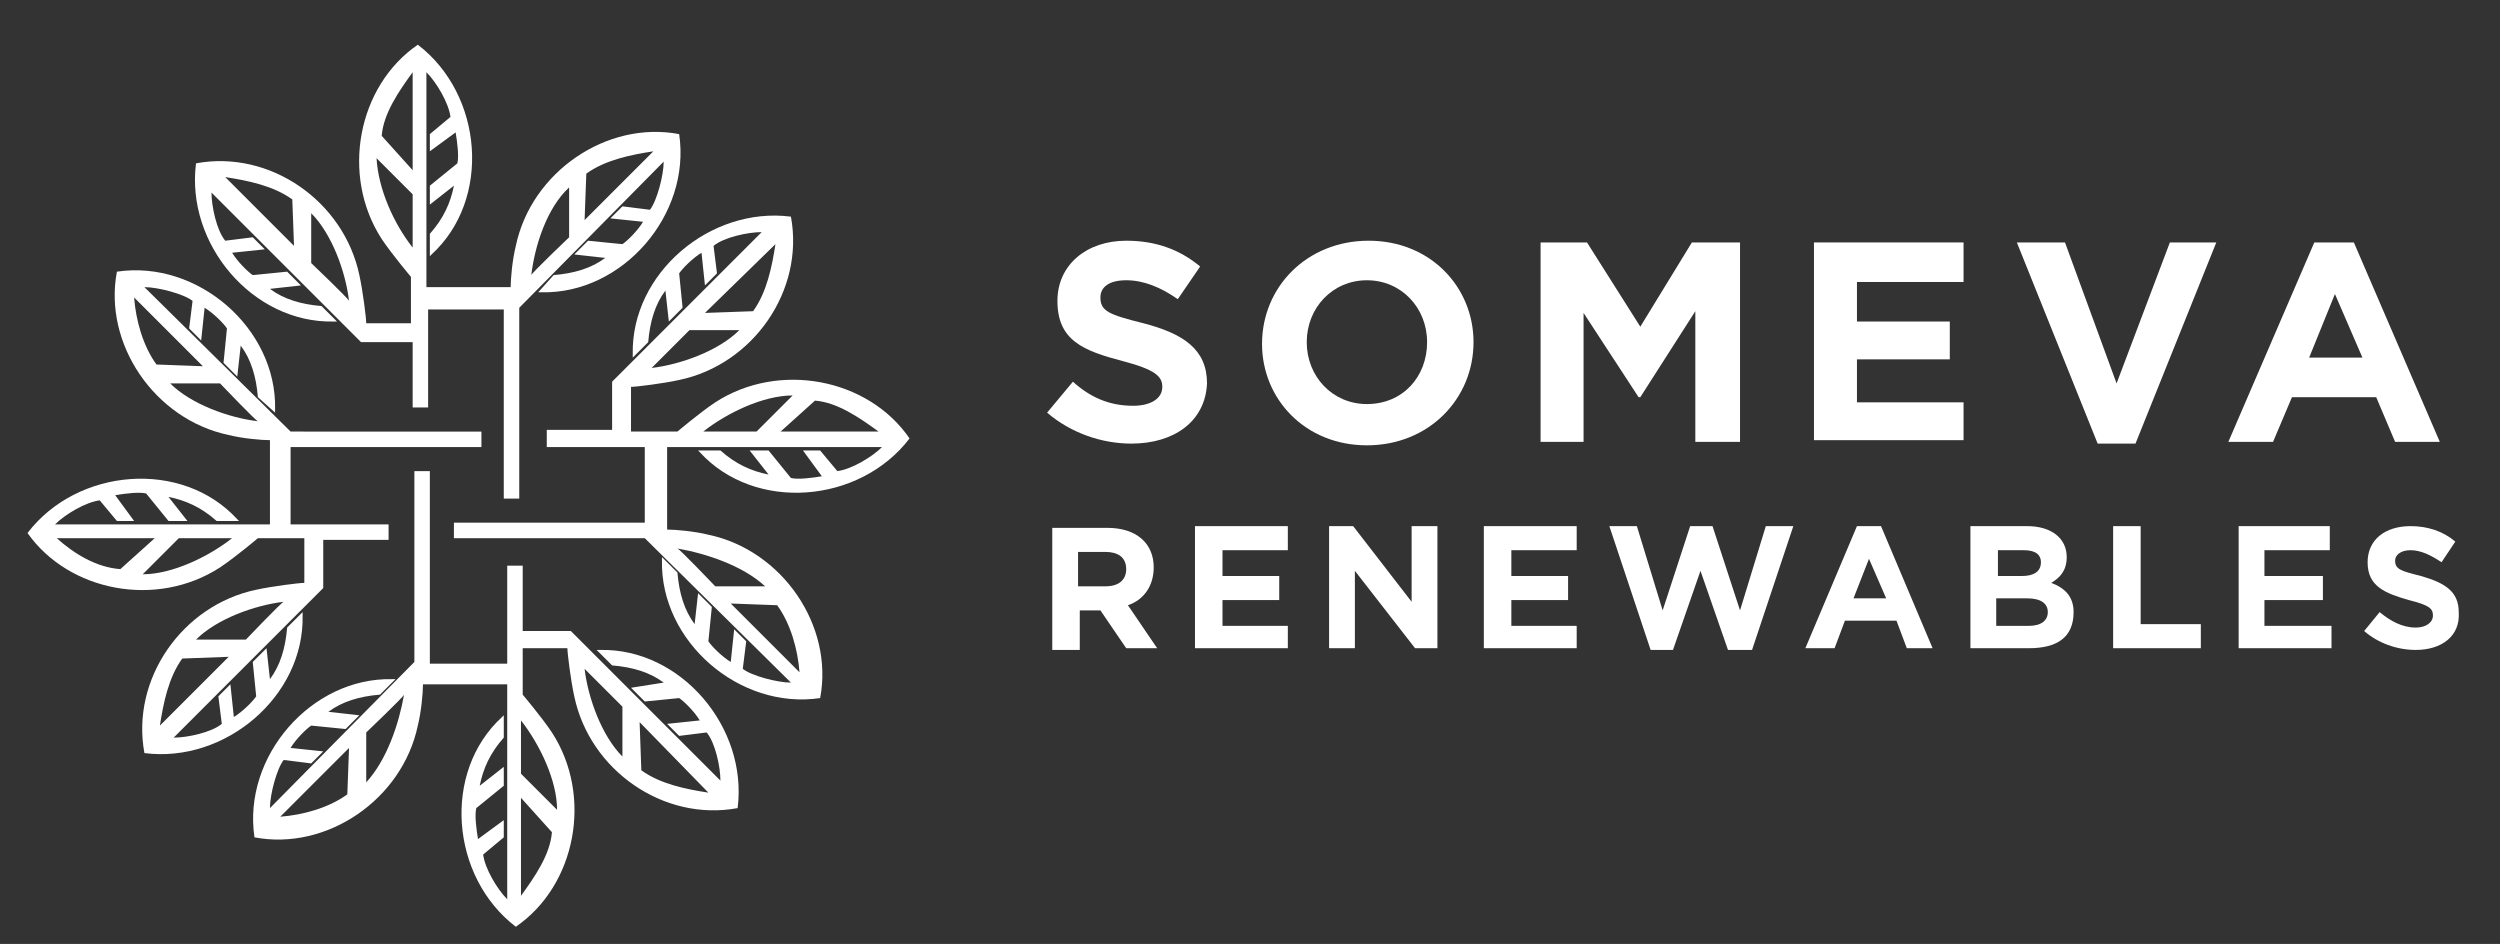 <?xml version="1.0" encoding="UTF-8"?>
<!-- Generator: Adobe Illustrator 24.3.0, SVG Export Plug-In . SVG Version: 6.00 Build 0)  -->
<svg xmlns="http://www.w3.org/2000/svg" xmlns:xlink="http://www.w3.org/1999/xlink" version="1.0" id="Layer_1" x="0px" y="0px" viewBox="0 0 145.4 54.9" style="enable-background:new 0 0 145.4 54.9;" xml:space="preserve">
<rect x="0" y="0" width="145.4" height="54.9" fill="#333333" stroke="none"/>
<style type="text/css">
	.st0{fill:#FFFFFF;}
</style>
<g>
	<path class="st0" d="M14.3,37.2h-2.9c1.2-1.2,3.4-2,5.1-2.2C16.4,35,14.3,37.2,14.3,37.2 M9.3,42.2c0.2-1.3,0.5-2.8,1.3-3.9   l2.7-0.1L9.3,42.2z M8.3,33.4l2.1-2.1c0,0,3,0,3.1,0C12.1,32.4,10,33.4,8.3,33.4 M3.3,31.3H9l-2,1.8C5.6,33,4.3,32.2,3.3,31.3    M9.9,22.3h2.9c0,0,2.1,2.2,2.2,2.2C13.3,24.3,11.1,23.5,9.9,22.3 M9.1,21.2c-0.8-1.1-1.2-2.6-1.3-3.9l4,4L9.1,21.2z M28,26v-0.9   H16.9l-8.5-8.4c0.8,0,2.3,0.4,2.8,0.8L11,19.1l0.7,0.7l0.2-1.9c0.5,0.3,1.1,0.9,1.3,1.2l-0.2,2l0.8,0.8l0.2-1.8   c0.6,0.8,0.9,1.8,1,3l1,0.9c0-0.1,0-0.1,0-0.2c0.1-4.7-4.5-8.7-9.2-8C6,20,9,24.4,13.3,25.3c0.8,0.2,1.9,0.3,2.4,0.3v4.9H3.2   c0.6-0.6,1.8-1.3,2.6-1.4l1,1.2h1l-1.1-1.5c0.6-0.1,1.4-0.2,1.8-0.1l1.3,1.6h1.1l-1.1-1.4c1,0.2,1.9,0.6,2.8,1.4h1.3l-0.1-0.1   c-3.2-3.5-9.3-3-12.2,0.8c2.4,3.4,7.5,4.4,11.2,2c0.9-0.6,2.2-1.7,2.2-1.7h2.7v2.6c-0.3,0-1.9,0.2-2.8,0.4   c-4.3,0.9-7.3,5.2-6.5,9.5c4.7,0.6,9.3-3.3,9.2-8c0-0.1,0-0.1,0-0.2l-0.9,0.9c-0.1,1.2-0.4,2.2-1,3l-0.2-1.8l-0.8,0.8l0.2,2   c-0.2,0.3-0.8,0.9-1.3,1.2l-0.2-1.9l-0.7,0.7l0.2,1.6c-0.6,0.5-2,0.8-2.8,0.8l8.7-8.7v-2.8h3.8v-0.9h-5.7V26H28z"></path>
	<path class="st0" d="M18.1,15.3v-2.9c1.2,1.2,2,3.4,2.2,5.1C20.3,17.4,18.1,15.3,18.1,15.3 M13.1,10.3c1.3,0.2,2.8,0.5,3.9,1.3   l0.1,2.7L13.1,10.3z M21.9,9.2l2.1,2.1c0,0,0,3,0,3.1C22.9,13,22,11,21.9,9.2 M24,4.2v5.7l-1.8-2C22.3,6.6,23.2,5.3,24,4.2    M33.1,10.9v2.9c0,0-2.2,2.1-2.2,2.2C31.1,14.3,31.8,12.1,33.1,10.9 M34.1,10.1C35.2,9.3,36.7,9,38,8.8l-4,4L34.1,10.1z M29.3,29   h0.9V17.9l8.4-8.5c0,0.8-0.4,2.3-0.8,2.8L36.2,12l-0.7,0.7l1.9,0.2c-0.3,0.5-0.9,1.1-1.2,1.3l-2-0.2l-0.8,0.8l1.8,0.2   c-0.8,0.6-1.8,0.9-3,1l-0.9,1c0.1,0,0.1,0,0.2,0c4.7,0.1,8.7-4.5,8-9.2C35.3,7,30.9,10,30,14.3c-0.2,0.8-0.3,1.9-0.3,2.4h-4.9V4.2   c0.6,0.6,1.3,1.8,1.4,2.6l-1.2,1v1l1.5-1.1c0.1,0.6,0.2,1.4,0.1,1.8L25,10.8v1.1l1.4-1.1c-0.2,1-0.6,1.9-1.4,2.8v1.3l0.1-0.1   c3.5-3.2,3-9.3-0.8-12.2c-3.5,2.4-4.5,7.6-2.1,11.3c0.6,0.9,1.7,2.2,1.7,2.2v2.7h-2.6c0-0.3-0.2-1.9-0.4-2.8   c-0.9-4.3-5.2-7.3-9.5-6.5c-0.6,4.7,3.3,9.3,8,9.2c0.1,0,0.1,0,0.2,0l-0.9-0.9c-1.2-0.1-2.2-0.4-3-1l1.8-0.2l-0.8-0.8l-2,0.2   c-0.3-0.2-0.9-0.8-1.2-1.3l1.9-0.2l-0.7-0.7L13.1,14c-0.5-0.6-0.8-2-0.8-2.8l8.7,8.7h3v3.8h0.9V18h4.4V29z"></path>
	<path class="st0" d="M40.1,19.2H43c-1.2,1.2-3.4,2-5.1,2.2L40.1,19.2 M45.1,14.2c-0.2,1.3-0.5,2.8-1.3,3.9L41,18.2L45.1,14.2z    M46.1,23L44,25.1c0,0-3,0-3.1,0C42.3,24,44.4,23,46.1,23 M51.1,25.1h-5.7l2-1.8C48.7,23.4,50,24.3,51.1,25.1 M44.5,34.1h-2.9   c0,0-2.1-2.2-2.2-2.2C41.1,32.2,43.2,32.9,44.5,34.1 M45.2,35.2c0.8,1.1,1.2,2.6,1.3,3.9l-4-4L45.2,35.2z M26.4,30.4v0.9h11.1   l8.5,8.4c-0.8,0-2.3-0.4-2.8-0.8l0.2-1.6l-0.7-0.7l-0.2,1.9c-0.5-0.3-1.1-0.9-1.3-1.2l0.2-2l-0.8-0.8l-0.2,1.8   c-0.6-0.8-0.9-1.8-1-3l-0.9-0.9c0,0.1,0,0.1,0,0.2c-0.1,4.7,4.5,8.7,9.2,8c0.8-4.2-2.2-8.6-6.5-9.5c-0.8-0.2-1.9-0.3-2.4-0.3V26   h12.5c-0.6,0.6-1.8,1.3-2.6,1.4l-1-1.2h-1l1.1,1.5c-0.6,0.1-1.4,0.2-1.8,0.1l-1.3-1.6h-1.1l1.1,1.4c-1-0.2-1.9-0.6-2.8-1.4h-1.3   l0.1,0.1c3.2,3.5,9.3,3,12.2-0.8c-2.4-3.5-7.6-4.5-11.3-2.1c-0.9,0.6-2.2,1.7-2.2,1.7h-2.7v-2.6c0.3,0,1.9-0.2,2.8-0.4   c4.3-0.9,7.3-5.2,6.5-9.5c-4.7-0.6-9.3,3.3-9.2,8c0,0.1,0,0.1,0,0.2l0.9-0.9c0.1-1.2,0.4-2.2,1-3l0.2,1.8l0.8-0.8l-0.2-2   c0.2-0.3,0.8-0.9,1.3-1.2l0.2,1.9l0.7-0.7l-0.2-1.6c0.6-0.5,2-0.8,2.8-0.8l-8.7,8.7V25h-3.8v1h5.7v4.4H26.4z"></path>
	<path class="st0" d="M36.2,41.1V44c-1.2-1.2-2-3.4-2.2-5.1L36.2,41.1 M41.2,46.1c-1.3-0.2-2.8-0.5-3.9-1.3L37.2,42L41.2,46.1z    M32.4,47.1L30.3,45c0,0,0-3,0-3.1C31.4,43.3,32.4,45.4,32.4,47.1 M30.3,52.1v-5.7l1.8,2C32,49.7,31.1,51,30.3,52.1 M21.3,45.5   v-2.9c0,0,2.2-2.1,2.2-2.2C23.2,42.1,22.5,44.2,21.3,45.5 M20.2,46.2c-1.1,0.8-2.6,1.2-3.9,1.3l4-4L20.2,46.2z M25,27.4h-0.9v11.1   L15.7,47c0-0.8,0.4-2.3,0.8-2.8l1.6,0.2l0.7-0.7l-1.9-0.2c0.3-0.5,0.9-1.1,1.2-1.3l2,0.2l0.8-0.8l-1.8-0.2c0.8-0.6,1.8-0.9,3-1   l0.9-0.9c-0.1,0-0.1,0-0.2,0c-4.7-0.1-8.7,4.5-8,9.2c4.2,0.8,8.6-2.2,9.5-6.5c0.2-0.8,0.3-1.9,0.3-2.4h4.9v12.5   c-0.6-0.6-1.3-1.8-1.4-2.6l1.2-1v-1l-1.5,1.1c-0.1-0.6-0.2-1.4-0.1-1.8l1.6-1.3v-1.1l-1.4,1.1c0.2-1,0.6-1.9,1.4-2.8v-1.3l-0.1,0.1   c-3.5,3.2-3,9.3,0.8,12.2c3.5-2.4,4.5-7.6,2.1-11.3c-0.6-0.9-1.7-2.2-1.7-2.2v-2.7H33c0,0.3,0.2,1.9,0.4,2.8   c0.9,4.3,5.2,7.3,9.5,6.5c0.6-4.7-3.3-9.3-8-9.2c-0.1,0-0.1,0-0.2,0l0.9,0.9c1.2,0.1,2.2,0.4,3,1L36.7,40l0.8,0.8l2-0.2   c0.3,0.2,0.9,0.8,1.2,1.3l-1.9,0.2l0.7,0.7l1.6-0.2c0.5,0.6,0.8,2,0.8,2.8l-8.7-8.7h-2.8v-3.8h-0.9v5.7H25V27.4z"></path>
	<path class="st0" d="M65.8,25.8c-1.7,0-3.5-0.6-4.9-1.8l1.5-1.8c1,0.9,2.1,1.4,3.5,1.4c1,0,1.7-0.4,1.7-1.1l0,0   c0-0.6-0.4-1-2.3-1.5c-2.3-0.6-3.8-1.2-3.8-3.5l0,0c0-2.1,1.7-3.5,4-3.5c1.7,0,3.1,0.5,4.3,1.5l-1.3,1.9c-1-0.7-2-1.1-3-1.1   s-1.5,0.4-1.5,1l0,0c0,0.8,0.5,1,2.5,1.5c2.3,0.6,3.7,1.5,3.7,3.5l0,0C70.1,24.5,68.3,25.8,65.8,25.8"></path>
	<path class="st0" d="M83,19.9c0-2-1.5-3.6-3.5-3.6S76,17.9,76,19.9l0,0c0,2,1.5,3.6,3.5,3.6C81.6,23.5,83,21.9,83,19.9L83,19.9z    M79.5,25.9c-3.6,0-6.1-2.7-6.1-5.9l0,0c0-3.3,2.6-6,6.2-6s6.1,2.7,6.1,5.9l0,0C85.7,23.2,83.1,25.9,79.5,25.9"></path>
</g>
<polygon class="st0" points="98.6,25.7 98.6,18.1 95.4,23.1 95.3,23.1 92.1,18.2 92.1,25.7 89.6,25.7 89.6,14.1 92.3,14.1 95.4,19   98.4,14.1 101.2,14.1 101.2,25.7 "></polygon>
<polygon class="st0" points="124.2,25.8 122,25.8 117.3,14.1 120.1,14.1 123.1,22.3 126.2,14.1 128.9,14.1 "></polygon>
<path class="st0" d="M135.8,17.1l-1.5,3.7h3.1L135.8,17.1z M139.3,25.7l-1.1-2.6h-4.9l-1.1,2.6h-2.6l5-11.6h2.3l5,11.6H139.3z"></path>
<g>
	<path class="st0" d="M65.5,33.1c0-0.7-0.5-1-1.2-1h-1.6v2h1.6C65.1,34.1,65.5,33.7,65.5,33.1L65.5,33.1z M65.5,37.7L64,35.5h-1.2   v2.3h-1.6v-7.1h3.2c1.7,0,2.7,0.9,2.7,2.3l0,0c0,1.1-0.6,1.9-1.5,2.2l1.7,2.5H65.5z"></path>
</g>
<polygon class="st0" points="69.5,37.7 69.5,30.6 74.9,30.6 74.9,32 71.1,32 71.1,33.5 74.4,33.5 74.4,34.9 71.1,34.9 71.1,36.4   74.9,36.4 74.9,37.7 "></polygon>
<polygon class="st0" points="105.5,25.6 105.5,14.1 114.2,14.1 114.2,16.4 108,16.4 108,18.7 113.4,18.7 113.4,20.9 108,20.9   108,23.4 114.2,23.4 114.2,25.6 "></polygon>
<polygon class="st0" points="82.3,37.7 78.8,33.2 78.8,37.7 77.3,37.7 77.3,30.6 78.7,30.6 82.1,35 82.1,30.6 83.6,30.6 83.6,37.7   "></polygon>
<polygon class="st0" points="86.3,37.7 86.3,30.6 91.7,30.6 91.7,32 87.9,32 87.9,33.5 91.2,33.5 91.2,34.9 87.9,34.9 87.9,36.4   91.7,36.4 91.7,37.7 "></polygon>
<polygon class="st0" points="101.9,37.8 100.5,37.8 98.9,33.2 97.3,37.8 96,37.8 93.6,30.6 95.2,30.6 96.7,35.5 98.3,30.6   99.6,30.6 101.2,35.5 102.7,30.6 104.3,30.6 "></polygon>
<path class="st0" d="M108.7,32.5l-0.9,2.3h1.9L108.7,32.5z M110.9,37.7l-0.6-1.6h-3l-0.6,1.6H105l3-7.1h1.4l3,7.1H110.9z"></path>
<g>
	<path class="st0" d="M119.1,35.6c0-0.5-0.4-0.8-1.2-0.8h-1.8v1.6h1.9C118.7,36.4,119.1,36.1,119.1,35.6L119.1,35.6z M118.7,32.7   c0-0.5-0.4-0.7-1-0.7h-1.5v1.5h1.4C118.2,33.5,118.7,33.3,118.7,32.7L118.7,32.7z M118,37.7h-3.4v-7.1h3.3c1.4,0,2.3,0.7,2.3,1.8   l0,0c0,0.8-0.4,1.2-0.9,1.5c0.8,0.3,1.3,0.8,1.3,1.7l0,0C120.6,37.1,119.6,37.7,118,37.7"></path>
</g>
<polygon class="st0" points="122.9,37.7 122.9,30.6 124.5,30.6 124.5,36.3 128,36.3 128,37.7 "></polygon>
<polygon class="st0" points="130.2,37.7 130.2,30.6 135.5,30.6 135.5,32 131.7,32 131.7,33.5 135.1,33.5 135.1,34.9 131.7,34.9   131.7,36.4 135.6,36.4 135.6,37.7 "></polygon>
<g>
	<path class="st0" d="M140.5,37.8c-1.1,0-2.2-0.4-3-1.1l0.9-1.1c0.6,0.5,1.3,0.9,2.1,0.9c0.6,0,1-0.3,1-0.7l0,0   c0-0.4-0.2-0.6-1.4-0.9c-1.4-0.4-2.4-0.8-2.4-2.2l0,0c0-1.3,1-2.1,2.5-2.1c1,0,1.9,0.3,2.6,0.9l-0.8,1.2c-0.6-0.4-1.2-0.7-1.8-0.7   s-0.9,0.3-0.9,0.6l0,0c0,0.5,0.3,0.6,1.5,0.9c1.4,0.4,2.2,0.9,2.2,2.1l0,0C143.1,37,142,37.8,140.5,37.8"></path>
</g>
</svg>
